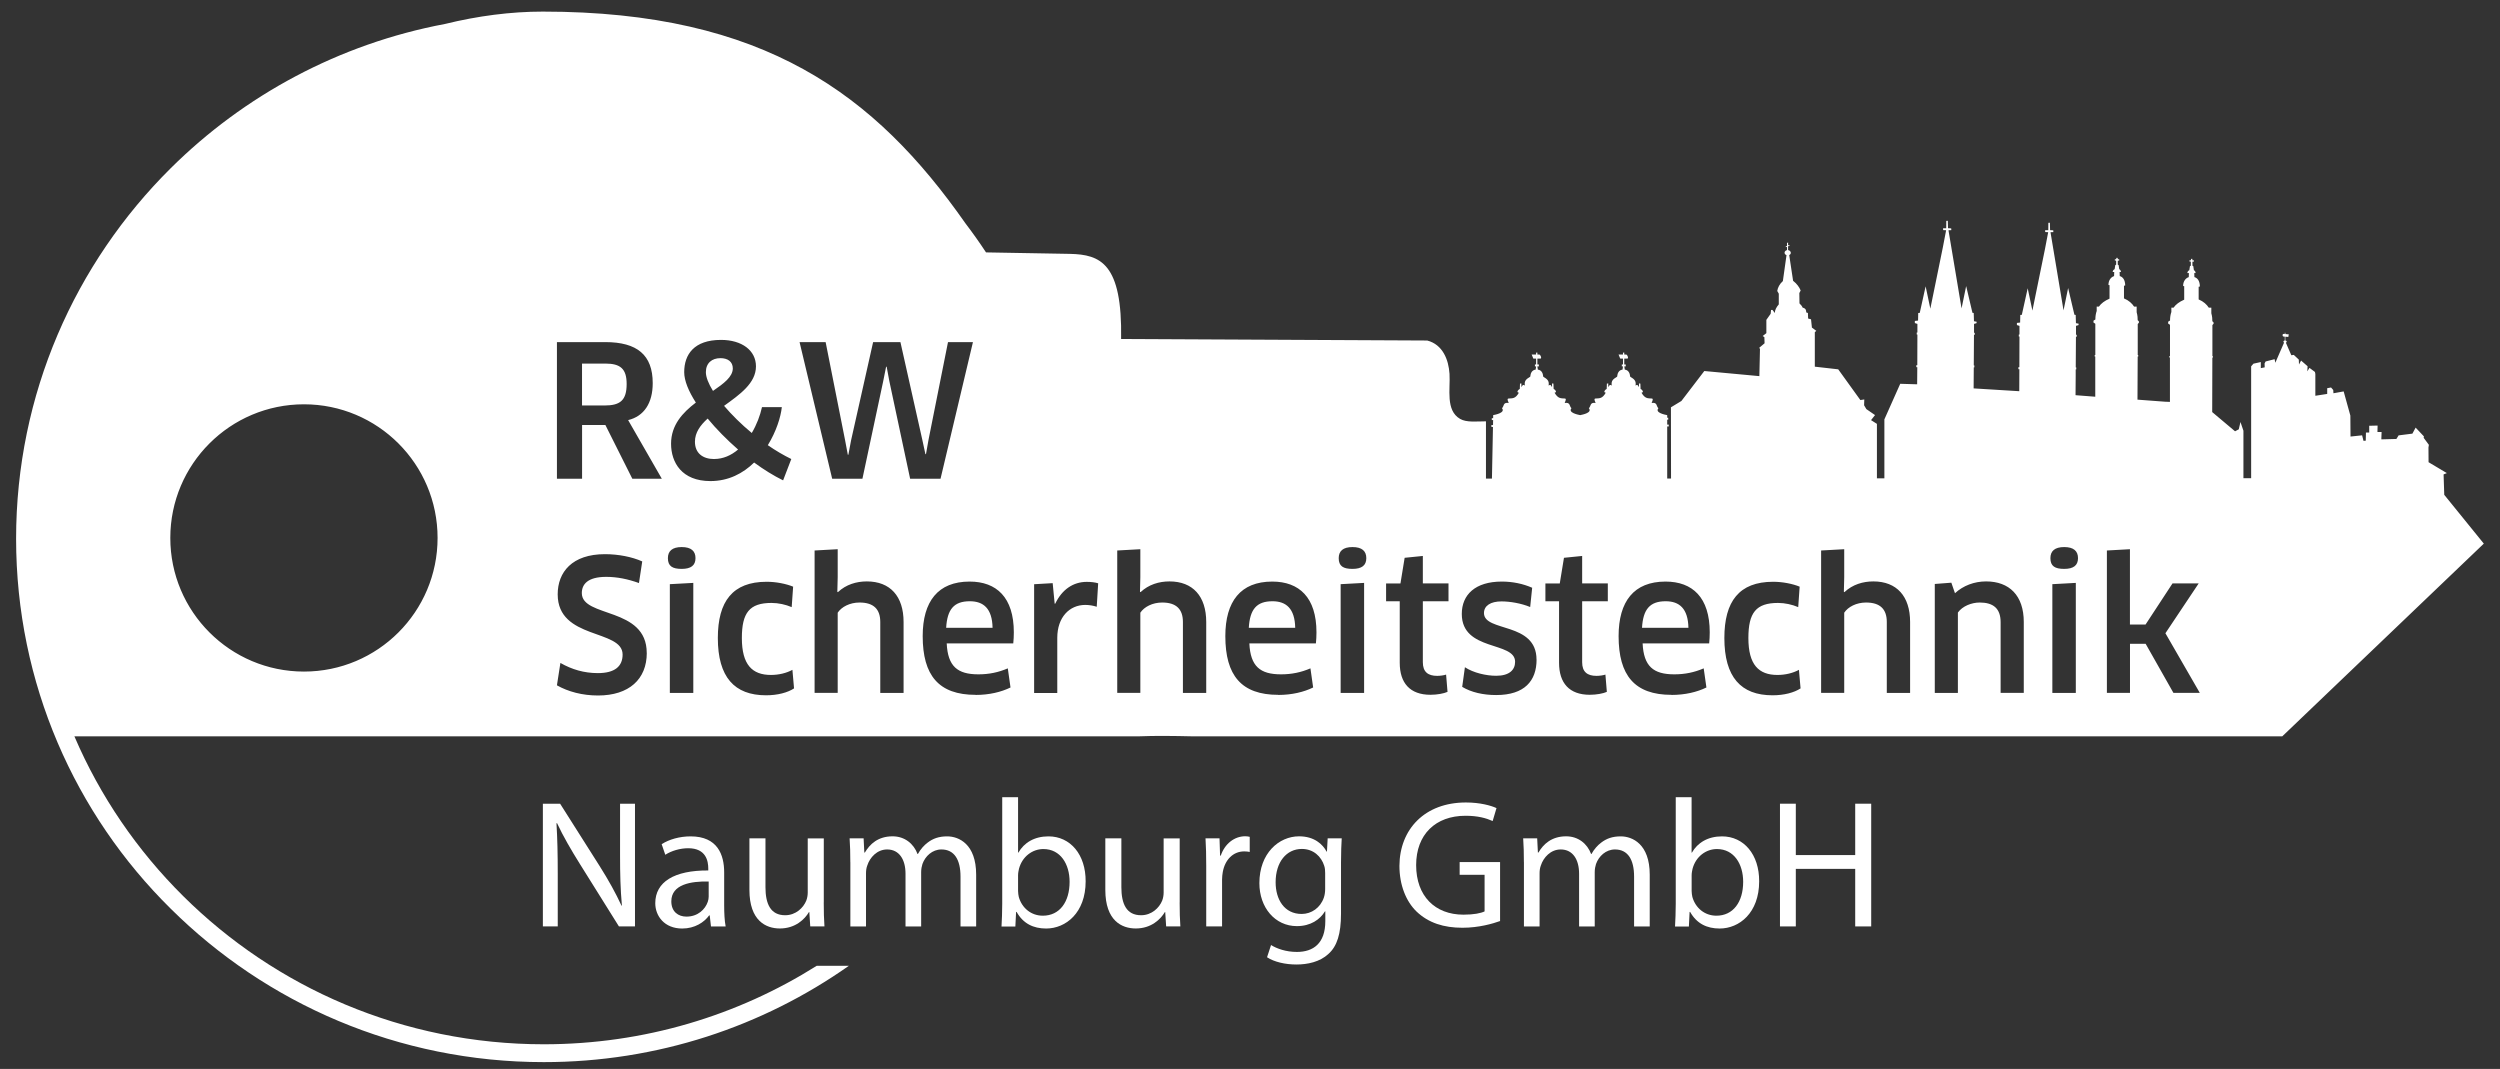 <?xml version="1.0" encoding="UTF-8"?>
<svg id="Ebene_1" data-name="Ebene 1" xmlns="http://www.w3.org/2000/svg" viewBox="0 0 489.11 209.13">
  <rect x="0" y="0" width="489.11" height="209.13" fill="#333333" stroke="none"/>
  <defs>
    <style>
      .cls-1 {
        fill-rule: evenodd;
      }

      .cls-1, .cls-2 {
        fill: #fff;
        stroke-width: 0px;
      }
    </style>
  </defs>
  <path class="cls-1" d="M188.87,43.68c1.41,1.85,2.76,3.75,4.04,5.7l16.41.29c5.99.13,10.27,1.84,10.02,16.65l59.89.3c3.03.79,4.18,3.73,4.36,6.52.18,3.01-.8,7.14,2.06,8.81,1.27.74,3.22.49,5.07.48v11.2h1.17l.2-10.1h-.31v-.37h.32l.02-.97h-.26v-.37h.27v-.6c.46-.09,2.45-.48,1.72-1.36.44-.34.15-1.22,1.33-1.02-.11-.28-.41-.85-.05-.87.8-.05,1.36.05,2.03-1.14-.58-.06-.11-.62.18-.74l.04-1.04.27-.03v.74c.25-.47.34-.55.68-.33-.15-.98.3-1.26,1.05-1.73.07-.75.36-1.29,1.06-1.39l.09-.62h-.23v-.38h.23v-1.15h-.54l-.33-.8h.87v-.37h.25v.37h.35c.29,0,.54.8.25.8h-.6v1.15h.29v.38h-.29l.09.62c.7.1.99.64,1.06,1.39.75.47,1.2.75,1.05,1.73.34-.22.43-.14.67.33v-.74s.27.03.27.03l.04,1.04c.29.11.76.67.18.74.68,1.19,1.23,1.09,2.03,1.14.36.02.05.58-.05.87,1.18-.19.88.68,1.33,1.02-.72.87,1.2,1.26,1.7,1.36.5-.1,2.42-.48,1.7-1.36.44-.34.15-1.22,1.33-1.02-.11-.28-.41-.85-.05-.87.8-.05,1.36.05,2.03-1.14-.58-.06-.11-.62.18-.74l.04-1.04.27-.03v.74c.25-.47.34-.55.68-.33-.15-.98.3-1.26,1.05-1.73.07-.75.36-1.29,1.06-1.39l.09-.62h-.23v-.38h.23v-1.15h-.54l-.33-.8h.87v-.37h.25v.37h.35c.29,0,.54.8.25.8h-.6v1.15h.29v.38h-.28l.09.62c.7.1.99.64,1.06,1.39.75.47,1.2.75,1.05,1.73.34-.22.43-.14.67.33v-.74s.27.03.27.03l.04,1.04c.29.11.76.67.18.74.68,1.19,1.23,1.09,2.03,1.14.36.02.05.58-.05.87,1.18-.19.88.68,1.33,1.02-.73.89,1.26,1.27,1.72,1.36v.51h.2v.37h-.2v.97h.3v.37h-.3v.5h0v9.69s.75,0,.75,0l-.02-13.94,2.05-1.24,4.48-5.86,10.77,1,.12-5.32-.14-.23,1.04-.88-.04-1.2-.33-.22.72-.56v-2.6s.84-1.19.84-1.19l.08-.75h.29s.45.6.45.6c-.01-.56.29-1.13.77-1.69v-2.09s-.3-.53-.3-.53c.1-.67.46-1.37,1.1-1.94l.71-5.07c-.22-.08-.38-.25-.38-.48s.21-.46.48-.51v-.66l-.24.09v-.17l.24-.09v-.56l.21-.11v.59l.27-.11v.17l-.27.11v.74c.3.03.53.29.53.52s-.12.36-.31.45l.76,5.04c.77.59,1.24,1.3,1.48,1.89l-.26.51.03,2.02c.3.28.51.56.62.83.66.16.68.52.7.93.11.04.22.08.33.12l.04,1.08.57.15.17,1.62.86.64-.29.26v3.23h0v3.52s4.58.52,4.58.52l4.33,6.01.77-.12-.04,1.14.44.75,1.7,1.17-.78.99,1.15.73v10.66h1.46v-11.54l3.1-6.96,3.31.1.03-3.35h-.19v-.39h.19s.02-6,.02-6h-.13v-.39h.13s0-1.69,0-1.69l-.5-.16v-.42s.63-.07.63-.07l.03-1.48.3-.02,1.15-5.2.92,4.37,2.45-12,.64-3.34-.58-.03-.02-.36h.62s.01-1.44.01-1.44l.3-.02.04,1.45.62.03.03.35-.56.02,2.56,15.29.9-4.37,1.23,5.23.25.04.05,1.61.52.1-.02.28-.49.14v1.74s.14,0,.14,0v.39h-.15s-.04,5.99-.04,5.99h.11v.39h-.11l-.03,4.11,8.93.55.02-4.31h-.19v-.39h.19s.02-6,.02-6h-.13v-.39h.13s0-1.69,0-1.69l-.5-.16v-.42s.63-.07.63-.07l.03-1.49.3-.02,1.15-5.2.92,4.37,2.45-12,.64-3.34-.58-.03-.02-.36h.62s.01-1.44.01-1.44l.3-.02.04,1.45.62.03.02.35-.56.02,2.55,15.29.9-4.37,1.23,5.23.25.04.05,1.61.52.1-.02.28-.49.14v1.74s.14,0,.14,0v.39h-.15s-.04,6-.04,6h.1v.39h-.11s0,1.28,0,1.28h0l-.03,3.77,3.86.3v-7.87s-.11,0-.11,0v-.29h.12v-6.11s-.37-.26-.37-.26l.02-.36.36-.22c0-.62.08-1.17.26-1.67v-.85h.43c.43-.62,1.1-1.13,2.08-1.56v-2.64s-.21-.03-.21-.03c-.01-.94.51-1.56,1.1-1.74l.03-.8h-.3c0-.26.16-.46.38-.56l.13-.8.17-.07v-.8s-.26-.02-.26-.02v-.25s.29,0,.29,0v-.27s.27,0,.27,0v.27s.29,0,.29,0v.27s-.28,0-.28,0v.79s.17.09.17.09l.12.79c.19.1.33.29.33.56h-.26l.03.79c.61.19,1.05.72,1.07,1.84l-.24.06v2.47c.96.41,1.58.99,1.98,1.61h.5v1.1c.17.59.21,1.15.2,1.56l.22.19.03.28-.24.28v6.06s.09,0,.09,0v.29h-.1l-.04,8.44,5.34.4,1.01.04v-8.68s-.11,0-.11,0v-.29h.12v-6.11s-.37-.26-.37-.26l.02-.36.36-.22c0-.62.08-1.17.26-1.67v-.85h.43c.43-.62,1.1-1.13,2.08-1.56v-2.64s-.21-.03-.21-.03c-.01-.94.51-1.56,1.1-1.74l.03-.8h-.3c0-.26.16-.46.38-.56l.13-.8.17-.07v-.8s-.26-.02-.26-.02v-.25s.29,0,.29,0v-.27s.27,0,.27,0v.27s.29,0,.29,0v.27s-.28,0-.28,0v.79s.17.09.17.09l.12.79c.19.1.33.29.33.56h-.26l.03.79c.61.19,1.05.72,1.07,1.84l-.24.06v2.47c.96.41,1.58.99,1.98,1.61h.5v1.1c.17.59.21,1.15.2,1.56l.22.19.03.28-.24.28v6.07s.09,0,.09,0v.29h-.1l-.03,10.66,4.47,3.76.73-.39.33-1.43.58,1.71v9.28h1.51v-21.88s.45-.52.45-.52l1.44-.32v1.19s.76-.15.76-.15l-.02-.77.2-.38,1.76-.45.14.7,1.71-3.94c-.08-.04-.13-.11-.13-.19,0-.11.12-.21.27-.23v-.75l-.25-.02c-.24-.02-.25-.53,0-.51l.25.02v-.25h.11v.26l.6.05.13.13-.13.09v.29l-.6-.05v.74c.15.02.27.11.27.23,0,.09-.07.16-.17.2l1.07,2.46.48-.07.98.92.04.97.41-.78,1.27,1.11-.05,1,.42-.68,1.07.8.08.39v4.27s2.32-.36,2.32-.36v-1.12s.75-.14.75-.14l.43.49.04.64,2-.36,1.31,4.73.03,4.1,2.27-.24.27,1.08.44-.03.04-1.59h.64v-1.33s1.64-.04,1.64-.04l-.03,1.26h.81l-.05,1.44,2.95-.08.43-.7,2.7-.34.63-1.18,1.62,1.72-.05.27,1.02,1.38-.08.52.02,2.88,3.58,2.13-.64.26.13,3.99,7.74,9.55-39.43,37.7h-8.04s0,0,0,0h-205.3c-3.52-.08-7.16-.13-10.32,0h-20.83s-3.79,0-3.79,0h0s-183.68,0-183.68,0c5.04,11.76,12.31,22.35,21.28,31.25,18.05,17.92,43,29,70.56,29,19.64,0,37.96-5.63,53.4-15.36h6.29c-16.86,11.87-37.45,18.85-59.69,18.85-28.51,0-54.32-11.47-73.01-30.03C14.71,159.33,3.15,133.7,3.15,105.4s11.56-53.94,30.25-72.49c14.35-14.24,32.9-24.31,53.65-28.22,6.45-1.58,12.88-2.42,19.14-2.42,43.38,0,65.08,16.27,82.68,41.41M170.82,66.93l-4.31,19.21-.53,2.82h-.11l-.53-2.82-3.81-19.21h-5.1l6.38,26.73h5.92l4.06-19.06.57-2.85h.11l.53,2.85,4.06,19.06h5.95l6.34-26.73h-4.88l-3.81,19.1-.5,2.82h-.11l-.61-2.82-4.28-19.1h-5.35ZM138.1,72.81c0-1.78,1.18-2.74,2.85-2.74,1.43,0,2.42.68,2.42,2.03-.04,1.64-1.75,2.92-3.88,4.38-.89-1.43-1.39-2.71-1.39-3.67ZM139.74,89.81c-2.28,0-3.78-1.18-3.78-3.39,0-1.78,1.03-3.21,2.49-4.53,1.71,2.07,3.74,4.13,5.95,6.06-1.35,1.14-2.92,1.85-4.67,1.85ZM154.82,89.81c-1.53-.75-3.1-1.67-4.6-2.71,1.64-2.67,2.53-5.49,2.74-7.45h-3.88c-.36,1.64-1.03,3.42-2,5.06-2.07-1.71-3.92-3.56-5.42-5.31,3.06-2.21,6.24-4.42,6.24-7.73,0-3.1-2.74-5.17-6.84-5.17-5.27,0-7.2,2.85-7.2,6.31,0,1.67.86,3.74,2.28,5.95-2.57,1.96-4.85,4.38-4.85,8.05s2.1,7.31,7.7,7.31c3.53,0,6.38-1.5,8.55-3.63,1.89,1.39,3.85,2.6,5.67,3.49l1.6-4.17ZM122.6,75.13c0,3.21-1.28,4.2-4.31,4.2h-4.42v-8.2h4.56c2.96,0,4.17,1.03,4.17,3.99ZM127.7,74.95c0-5.49-3.03-8.02-9.3-8.02h-9.44v26.73h4.92v-10.51h4.56l5.27,10.51h5.77l-6.59-11.47c3.1-.75,4.81-3.31,4.81-7.23ZM416.72,107.45l-4.52.25v27.86h4.52v-9.61h3.06l5.44,9.61h5.16l-6.73-11.67,6.51-9.75h-5.12l-5.27,8.04h-3.06v-14.73ZM406.55,109.2c0-1.39-.85-2.17-2.7-2.17s-2.7.78-2.7,2.17c0,1.57.89,2.1,2.7,2.1s2.7-.68,2.7-2.1ZM406.12,135.57v-21.53l-4.59.25v21.28h4.59ZM395.94,135.57v-13.88c0-5.2-2.85-7.94-7.37-7.94-2.31,0-4.48.82-6.09,2.31l-.71-2.06-3.24.25v21.32h4.52v-15.73c.89-1.25,2.67-1.96,4.27-1.96,2.63,0,4.09,1.14,4.09,3.84v13.84h4.52ZM373.7,135.57v-13.88c0-5.05-2.63-7.94-7.19-7.94-2.03,0-4.06.6-5.66,2.1l-.11-.07.07-2.85v-5.48l-4.52.25v27.86h4.52v-15.69c.75-1.14,2.38-1.99,4.27-1.99,2.78,0,4.06,1.32,4.06,3.81v13.88h4.55ZM352.1,114.78c-1.39-.57-3.35-.96-5.2-.96-6.65,0-9.54,3.84-9.54,11,0,7.65,3.24,11.21,9.43,11.21,2.28,0,4.23-.53,5.48-1.35l-.32-3.63c-1.17.64-2.67,1-4.2,1-3.67,0-5.69-1.99-5.69-7.22,0-4.95,1.49-6.87,5.8-6.87,1.35,0,2.78.32,3.95.82l.28-3.99ZM321.25,122.83c.21-3.63,1.53-5.2,4.63-5.2,2.67,0,4.38,1.42,4.45,5.2h-9.07ZM327.02,135.96c2.67,0,5.02-.57,6.83-1.46l-.53-3.74c-1.81.78-3.66,1.17-5.76,1.17-4.09,0-5.98-1.57-6.19-6.05h13.02c.07-.64.11-1.49.11-2.17,0-6.83-3.38-9.93-8.65-9.93-6.19,0-9.18,3.88-9.18,10.67,0,7.69,3.13,11.49,10.35,11.49ZM314.56,117.63v-3.49h-5.02v-5.37l-3.56.36-.82,5.02h-2.81v3.49h2.67v12.03c0,3.95,1.99,6.26,6.01,6.26,1.32,0,2.63-.25,3.34-.57l-.28-3.38c-.39.14-1.17.25-1.74.25-1.81,0-2.81-.78-2.81-2.67v-11.92h5.02ZM300.61,129.05c0-7.44-10.28-5.34-10.28-9.11,0-1.42,1.28-2.28,3.42-2.28,1.64,0,3.84.36,5.62,1.1l.39-3.77c-1.78-.78-3.81-1.21-5.94-1.21-5.23,0-7.83,2.6-7.83,6.33,0,7.4,10.43,5.3,10.43,9.36,0,1.57-1.1,2.74-3.7,2.74-1.96,0-4.45-.57-6.12-1.67l-.53,3.84c1.78,1.07,4.09,1.6,6.65,1.6,5.55,0,7.9-2.78,7.9-6.94ZM283.39,117.63v-3.49h-5.02v-5.37l-3.56.36-.82,5.02h-2.81v3.49h2.67v12.03c0,3.95,1.99,6.26,6.01,6.26,1.32,0,2.63-.25,3.34-.57l-.28-3.38c-.39.14-1.17.25-1.74.25-1.81,0-2.81-.78-2.81-2.67v-11.92h5.02ZM267.31,109.2c0-1.39-.85-2.17-2.7-2.17s-2.7.78-2.7,2.17c0,1.57.89,2.1,2.7,2.1s2.7-.68,2.7-2.1ZM266.88,135.57v-21.53l-4.59.25v21.28h4.59ZM244.32,122.83c.21-3.63,1.53-5.2,4.63-5.2,2.67,0,4.38,1.42,4.45,5.2h-9.07ZM250.08,135.96c2.67,0,5.02-.57,6.83-1.46l-.53-3.74c-1.81.78-3.67,1.17-5.76,1.17-4.09,0-5.98-1.57-6.19-6.05h13.02c.07-.64.11-1.49.11-2.17,0-6.83-3.38-9.93-8.65-9.93-6.19,0-9.18,3.88-9.18,10.67,0,7.69,3.13,11.49,10.36,11.49ZM235.99,135.57v-13.88c0-5.05-2.63-7.94-7.19-7.94-2.03,0-4.06.6-5.66,2.1l-.11-.07.07-2.85v-5.48l-4.52.25v27.86h4.52v-15.69c.75-1.14,2.38-1.99,4.27-1.99,2.78,0,4.06,1.32,4.06,3.81v13.88h4.55ZM206.85,135.57v-10.78c0-4.02,2.38-6.44,5.48-6.44.78,0,1.57.14,2.24.36l.28-4.59c-.57-.18-1.35-.28-2.24-.28-2.63,0-4.84,1.49-6.16,4.27h-.11l-.39-4.02-3.63.21v21.28h4.52ZM185.11,122.83c.21-3.63,1.53-5.2,4.63-5.2,2.67,0,4.38,1.42,4.45,5.2h-9.07ZM190.87,135.96c2.67,0,5.02-.57,6.83-1.46l-.53-3.74c-1.81.78-3.66,1.17-5.76,1.17-4.09,0-5.98-1.57-6.19-6.05h13.02c.07-.64.11-1.49.11-2.17,0-6.83-3.38-9.93-8.65-9.93-6.19,0-9.18,3.88-9.18,10.67,0,7.69,3.13,11.49,10.35,11.49ZM176.78,135.57v-13.88c0-5.05-2.63-7.94-7.19-7.94-2.03,0-4.06.6-5.66,2.1l-.11-.07.07-2.85v-5.48l-4.52.25v27.86h4.52v-15.69c.75-1.14,2.38-1.99,4.27-1.99,2.78,0,4.06,1.32,4.06,3.81v13.88h4.55ZM155.18,114.78c-1.39-.57-3.34-.96-5.2-.96-6.65,0-9.54,3.84-9.54,11,0,7.65,3.24,11.21,9.43,11.21,2.28,0,4.23-.53,5.48-1.35l-.32-3.63c-1.17.64-2.67,1-4.2,1-3.66,0-5.69-1.99-5.69-7.22,0-4.95,1.49-6.87,5.8-6.87,1.35,0,2.78.32,3.95.82l.28-3.99ZM136.07,109.2c0-1.39-.85-2.17-2.7-2.17s-2.7.78-2.7,2.17c0,1.57.89,2.1,2.7,2.1s2.7-.68,2.7-2.1ZM135.64,135.57v-21.53l-4.59.25v21.28h4.59ZM126.53,127.74c0-9.07-12.7-6.83-12.7-11.71,0-1.71,1.14-3.17,4.77-3.17,2.14,0,4.23.43,6.41,1.21l.64-4.23c-1.99-.89-4.66-1.42-7.29-1.42-6.44,0-9.25,3.52-9.25,7.86,0,8.93,12.7,6.76,12.7,11.78,0,2.31-1.53,3.63-4.84,3.63-2.7,0-5.09-.71-7.33-1.99l-.68,4.38c2.21,1.25,4.98,1.99,8.04,1.99,6.05,0,9.54-3.17,9.54-8.33ZM59.47,79.1c-14.44,0-26.15,11.71-26.15,26.14s11.71,26.15,26.15,26.15,26.14-11.71,26.14-26.15-11.71-26.14-26.14-26.14Z"/>
  <g>
    <path class="cls-2" d="M106.21,181.26v-24.01h3.38l7.7,12.15c1.78,2.81,3.17,5.34,4.31,7.8l.07-.04c-.29-3.21-.36-6.13-.36-9.87v-10.05h2.92v24.01h-3.14l-7.62-12.19c-1.67-2.67-3.28-5.42-4.49-8.02l-.11.04c.18,3.03.25,5.91.25,9.9v10.26h-2.92Z"/>
    <path class="cls-2" d="M139.1,181.26l-.25-2.17h-.11c-.96,1.35-2.81,2.57-5.27,2.57-3.49,0-5.27-2.46-5.27-4.95,0-4.17,3.71-6.45,10.37-6.41v-.36c0-1.42-.39-3.99-3.92-3.99-1.6,0-3.28.5-4.49,1.28l-.71-2.07c1.43-.93,3.49-1.53,5.67-1.53,5.27,0,6.56,3.6,6.56,7.05v6.45c0,1.5.07,2.96.29,4.13h-2.85ZM138.64,172.46c-3.42-.07-7.3.54-7.3,3.88,0,2.03,1.35,2.99,2.96,2.99,2.24,0,3.67-1.43,4.17-2.89.11-.32.18-.68.18-1v-2.99Z"/>
    <path class="cls-2" d="M161.16,176.55c0,1.78.04,3.35.14,4.7h-2.78l-.18-2.81h-.07c-.82,1.39-2.64,3.21-5.7,3.21-2.71,0-5.95-1.5-5.95-7.55v-10.08h3.14v9.55c0,3.28,1,5.49,3.85,5.49,2.1,0,3.56-1.46,4.13-2.85.18-.46.29-1.03.29-1.6v-10.58h3.14v12.54Z"/>
    <path class="cls-2" d="M166.36,168.68c0-1.78-.04-3.24-.14-4.67h2.74l.14,2.78h.11c.96-1.64,2.57-3.17,5.42-3.17,2.35,0,4.13,1.43,4.88,3.46h.07c.53-.96,1.21-1.71,1.92-2.24,1.03-.78,2.17-1.21,3.81-1.21,2.28,0,5.67,1.5,5.67,7.48v10.15h-3.06v-9.76c0-3.31-1.21-5.31-3.74-5.31-1.78,0-3.17,1.32-3.71,2.85-.14.43-.25,1-.25,1.57v10.65h-3.06v-10.33c0-2.74-1.21-4.74-3.6-4.74-1.96,0-3.38,1.57-3.88,3.14-.18.46-.25,1-.25,1.53v10.4h-3.06v-12.58Z"/>
    <path class="cls-2" d="M195.94,181.26c.07-1.18.14-2.92.14-4.45v-20.84h3.1v10.83h.07c1.1-1.92,3.1-3.17,5.88-3.17,4.28,0,7.3,3.56,7.27,8.8,0,6.16-3.88,9.23-7.73,9.23-2.49,0-4.49-.96-5.77-3.24h-.11l-.14,2.85h-2.71ZM199.18,174.34c0,.39.07.78.14,1.14.61,2.17,2.42,3.67,4.7,3.67,3.28,0,5.24-2.67,5.24-6.63,0-3.46-1.78-6.41-5.13-6.41-2.14,0-4.13,1.46-4.77,3.85-.07.36-.18.78-.18,1.28v3.1Z"/>
    <path class="cls-2" d="M230.79,176.55c0,1.78.04,3.35.14,4.7h-2.78l-.18-2.81h-.07c-.82,1.39-2.64,3.21-5.7,3.21-2.71,0-5.95-1.5-5.95-7.55v-10.08h3.14v9.55c0,3.28,1,5.49,3.85,5.49,2.1,0,3.56-1.46,4.13-2.85.18-.46.29-1.03.29-1.6v-10.58h3.14v12.54Z"/>
    <path class="cls-2" d="M235.99,169.39c0-2.03-.04-3.78-.14-5.38h2.74l.11,3.38h.14c.78-2.32,2.67-3.78,4.77-3.78.36,0,.61.04.89.11v2.96c-.32-.07-.64-.11-1.07-.11-2.21,0-3.78,1.67-4.2,4.03-.07.43-.14.93-.14,1.46v9.19h-3.1v-11.86Z"/>
    <path class="cls-2" d="M262.5,164.01c-.07,1.25-.14,2.64-.14,4.74v10.01c0,3.96-.78,6.38-2.46,7.87-1.67,1.57-4.1,2.07-6.27,2.07s-4.35-.5-5.74-1.42l.78-2.39c1.14.71,2.92,1.35,5.06,1.35,3.21,0,5.56-1.67,5.56-6.02v-1.92h-.07c-.96,1.6-2.81,2.89-5.49,2.89-4.28,0-7.34-3.63-7.34-8.41,0-5.84,3.81-9.16,7.77-9.16,2.99,0,4.63,1.57,5.38,2.99h.07l.14-2.6h2.74ZM259.26,170.82c0-.53-.04-1-.18-1.42-.57-1.82-2.1-3.31-4.38-3.31-2.99,0-5.13,2.53-5.13,6.52,0,3.38,1.71,6.2,5.09,6.2,1.92,0,3.67-1.21,4.35-3.21.18-.53.25-1.14.25-1.67v-3.1Z"/>
    <path class="cls-2" d="M293.5,180.19c-1.39.5-4.13,1.32-7.38,1.32-3.63,0-6.63-.93-8.98-3.17-2.07-2-3.35-5.2-3.35-8.94.04-7.16,4.95-12.4,13-12.4,2.78,0,4.95.61,5.99,1.1l-.75,2.53c-1.28-.57-2.89-1.03-5.31-1.03-5.84,0-9.66,3.63-9.66,9.66s3.67,9.69,9.26,9.69c2.03,0,3.42-.29,4.13-.64v-7.16h-4.88v-2.49h7.91v11.54Z"/>
    <path class="cls-2" d="M298.14,168.68c0-1.78-.04-3.24-.14-4.67h2.74l.14,2.78h.11c.96-1.64,2.57-3.17,5.42-3.17,2.35,0,4.13,1.43,4.88,3.46h.07c.53-.96,1.21-1.71,1.92-2.24,1.03-.78,2.17-1.21,3.81-1.21,2.28,0,5.67,1.5,5.67,7.48v10.15h-3.06v-9.76c0-3.31-1.21-5.31-3.74-5.31-1.78,0-3.17,1.32-3.71,2.85-.14.43-.25,1-.25,1.57v10.65h-3.06v-10.33c0-2.74-1.21-4.74-3.6-4.74-1.96,0-3.38,1.57-3.88,3.14-.18.46-.25,1-.25,1.53v10.4h-3.06v-12.58Z"/>
    <path class="cls-2" d="M327.71,181.26c.07-1.18.14-2.92.14-4.45v-20.84h3.1v10.83h.07c1.1-1.92,3.1-3.17,5.88-3.17,4.28,0,7.3,3.56,7.27,8.8,0,6.16-3.88,9.23-7.73,9.23-2.49,0-4.49-.96-5.77-3.24h-.11l-.14,2.85h-2.71ZM330.96,174.34c0,.39.07.78.14,1.14.61,2.17,2.42,3.67,4.7,3.67,3.28,0,5.24-2.67,5.24-6.63,0-3.46-1.78-6.41-5.13-6.41-2.14,0-4.13,1.46-4.77,3.85-.07.36-.18.78-.18,1.28v3.1Z"/>
    <path class="cls-2" d="M351.34,157.24v10.05h11.62v-10.05h3.13v24.01h-3.13v-11.26h-11.62v11.26h-3.1v-24.01h3.1Z"/>
  </g>
</svg>